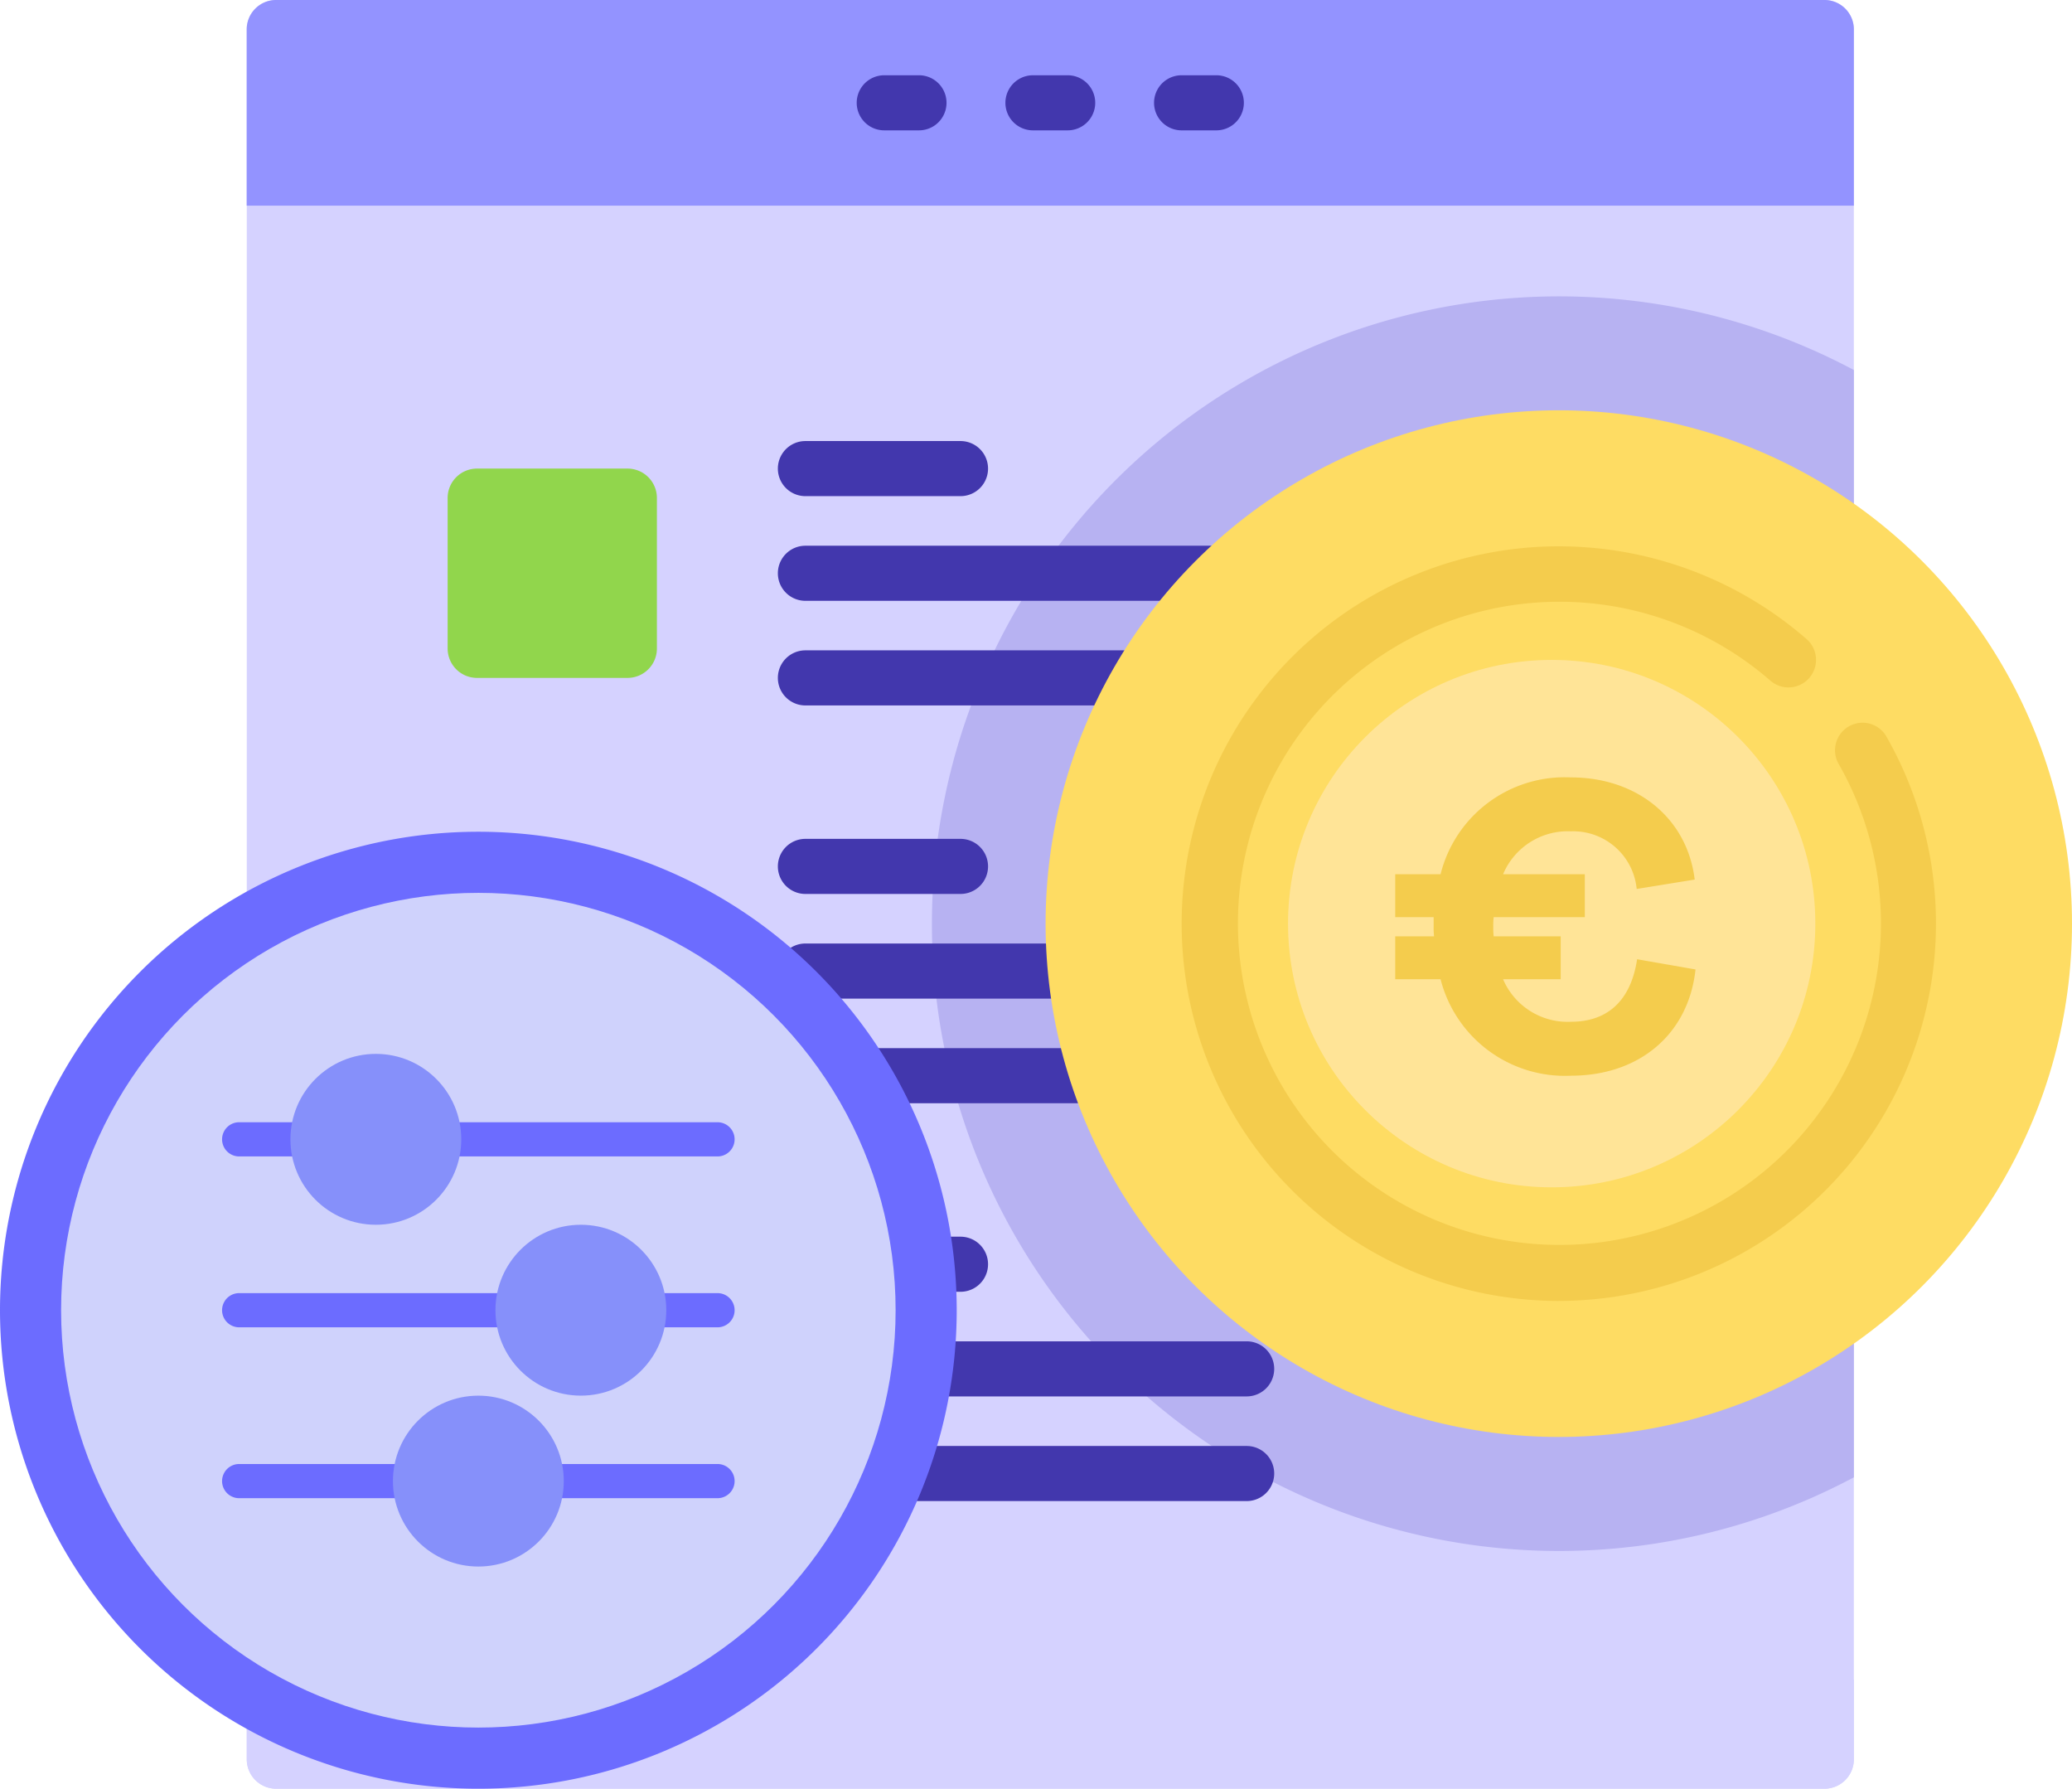 <svg xmlns="http://www.w3.org/2000/svg" width="104.281" height="90" viewBox="0 0 104.281 90">
  <g id="configura-listini" transform="translate(-9740.925 15667.001)">
    <g id="Raggruppa_12031" data-name="Raggruppa 12031" transform="translate(9753.344 -15672.192)">
      <path id="Tracciato_11055" data-name="Tracciato 11055" d="M80.883,6.673V93.715A1.479,1.479,0,0,1,79.4,95.193H1.479A1.479,1.479,0,0,1,0,93.715V6.673A1.479,1.479,0,0,1,1.479,5.194H79.4A1.478,1.478,0,0,1,80.883,6.673Z" transform="translate(0 -0.002)" fill="#d5d2ff"/>
      <path id="Tracciato_11056" data-name="Tracciato 11056" d="M238.527,92v55.717a31.563,31.563,0,1,1,0-55.717Z" transform="translate(-157.644 -68.192)" fill="#b7b2f2"/>
      <path id="Tracciato_11057" data-name="Tracciato 11057" d="M80.886,15.538H0V6.67A1.479,1.479,0,0,1,1.483,5.191H79.407A1.479,1.479,0,0,1,80.886,6.67v8.868Z" transform="translate(-0.003)" fill="#9393ff"/>
      <path id="Tracciato_11058" data-name="Tracciato 11058" d="M79.4,481.711H1.479A1.479,1.479,0,0,1,0,480.232v-4.009H80.883v4.009A1.479,1.479,0,0,1,79.4,481.711Z" transform="translate(0 -386.52)" fill="#d5d2ff"/>
      <path id="Tracciato_11059" data-name="Tracciato 11059" d="M65.4,147.137H57.826a1.479,1.479,0,0,1-1.479-1.479v-7.574a1.479,1.479,0,0,1,1.479-1.479H65.4a1.479,1.479,0,0,1,1.479,1.479v7.574A1.478,1.478,0,0,1,65.4,147.137Z" transform="translate(-46.237 -107.837)" fill="#91d64c"/>
      <g id="Raggruppa_12026" data-name="Raggruppa 12026" transform="translate(26.73 27.383)">
        <path id="Tracciato_11060" data-name="Tracciato 11060" d="M158.174,131.651h-7.806a1.386,1.386,0,0,1,0-2.772h7.806a1.386,1.386,0,1,1,0,2.772Z" transform="translate(-148.982 -128.879)" fill="#4237ad"/>
        <path id="Tracciato_11061" data-name="Tracciato 11061" d="M172.577,161H150.369a1.386,1.386,0,0,1,0-2.772h22.208a1.386,1.386,0,1,1,0,2.772Z" transform="translate(-148.983 -152.961)" fill="#4237ad"/>
        <path id="Tracciato_11062" data-name="Tracciato 11062" d="M172.577,190.346H150.369a1.386,1.386,0,0,1,0-2.772h22.208a1.386,1.386,0,1,1,0,2.772Z" transform="translate(-148.983 -177.043)" fill="#4237ad"/>
      </g>
      <path id="Tracciato_11063" data-name="Tracciato 11063" d="M65.4,258.7H57.826a1.479,1.479,0,0,1-1.479-1.479v-7.574a1.479,1.479,0,0,1,1.479-1.479H65.4a1.479,1.479,0,0,1,1.479,1.479v7.574A1.478,1.478,0,0,1,65.4,258.7Z" transform="translate(-46.237 -199.383)" fill="#fad166"/>
      <g id="Raggruppa_12027" data-name="Raggruppa 12027" transform="translate(26.73 47.399)">
        <path id="Tracciato_11064" data-name="Tracciato 11064" d="M158.174,243.213h-7.806a1.386,1.386,0,0,1,0-2.772h7.806a1.386,1.386,0,1,1,0,2.772Z" transform="translate(-148.982 -240.441)" fill="#4237ad"/>
        <path id="Tracciato_11065" data-name="Tracciato 11065" d="M172.577,272.562H150.369a1.386,1.386,0,0,1,0-2.772h22.208a1.386,1.386,0,1,1,0,2.772Z" transform="translate(-148.983 -264.524)" fill="#4237ad"/>
        <path id="Tracciato_11066" data-name="Tracciato 11066" d="M172.577,301.909H150.369a1.386,1.386,0,1,1,0-2.772h22.208a1.386,1.386,0,1,1,0,2.772Z" transform="translate(-148.983 -288.606)" fill="#4237ad"/>
      </g>
      <path id="Tracciato_11067" data-name="Tracciato 11067" d="M65.4,370.261H57.826a1.479,1.479,0,0,1-1.479-1.479v-7.574a1.479,1.479,0,0,1,1.479-1.479H65.4a1.479,1.479,0,0,1,1.479,1.479v7.574A1.478,1.478,0,0,1,65.4,370.261Z" transform="translate(-46.237 -290.928)" fill="#f27267"/>
      <g id="Raggruppa_12028" data-name="Raggruppa 12028" transform="translate(26.73 67.416)">
        <path id="Tracciato_11068" data-name="Tracciato 11068" d="M158.174,354.776h-7.806a1.386,1.386,0,1,1,0-2.772h7.806a1.386,1.386,0,1,1,0,2.772Z" transform="translate(-148.982 -352.004)" fill="#4237ad"/>
        <path id="Tracciato_11069" data-name="Tracciato 11069" d="M172.577,384.123H150.369a1.386,1.386,0,0,1,0-2.772h22.208a1.386,1.386,0,1,1,0,2.772Z" transform="translate(-148.983 -376.086)" fill="#4237ad"/>
        <path id="Tracciato_11070" data-name="Tracciato 11070" d="M172.577,413.471H150.369a1.386,1.386,0,0,1,0-2.772h22.208a1.386,1.386,0,1,1,0,2.772Z" transform="translate(-148.983 -400.168)" fill="#4237ad"/>
      </g>
      <circle id="Ellisse_384" data-name="Ellisse 384" cx="25.829" cy="25.829" r="25.829" transform="translate(40.204 25.835)" fill="#fedc63"/>
      <path id="Tracciato_11071" data-name="Tracciato 11071" d="M281.217,196.372a18.984,18.984,0,1,1,12.47-33.3,1.386,1.386,0,0,1-1.822,2.09,16.181,16.181,0,1,0,3.413,4.149,1.386,1.386,0,0,1,2.4-1.383,18.989,18.989,0,0,1-16.464,28.443Z" transform="translate(-215.183 -125.724)" fill="#f4cc4d"/>
      <circle id="Ellisse_385" data-name="Ellisse 385" cx="13.269" cy="13.269" r="13.269" transform="translate(52.406 38.395)" fill="#ffe497"/>
      <g id="Raggruppa_12030" data-name="Raggruppa 12030" transform="translate(30.698 8.978)">
        <path id="Tracciato_11075" data-name="Tracciato 11075" d="M174.23,29.07h-1.748a1.386,1.386,0,1,1,0-2.772h1.748a1.386,1.386,0,1,1,0,2.772Z" transform="translate(-171.096 -26.298)" fill="#4237ad"/>
        <path id="Tracciato_11076" data-name="Tracciato 11076" d="M215.941,29.07h-1.748a1.386,1.386,0,0,1,0-2.772h1.748a1.386,1.386,0,0,1,0,2.772Z" transform="translate(-205.323 -26.298)" fill="#4237ad"/>
        <path id="Tracciato_11077" data-name="Tracciato 11077" d="M257.65,29.07H255.9a1.386,1.386,0,0,1,0-2.772h1.748a1.386,1.386,0,1,1,0,2.772Z" transform="translate(-239.549 -26.298)" fill="#4237ad"/>
      </g>
      <path id="Tracciato_11078" data-name="Tracciato 11078" d="M12.573-2.29C12.264-.234,11.113.856,9.242.856A3.532,3.532,0,0,1,5.828-1.283h2.9V-3.441H5.355a3.962,3.962,0,0,1-.021-.493,3.485,3.485,0,0,1,.021-.473H9.941V-6.567H5.828A3.53,3.53,0,0,1,9.242-8.726a3.209,3.209,0,0,1,3.31,2.9l2.92-.473c-.37-3.064-2.879-5.14-6.23-5.14A6.44,6.44,0,0,0,2.682-6.567H.4v2.159H2.333v.473a3.962,3.962,0,0,0,.021.493H.4v2.159H2.682A6.46,6.46,0,0,0,9.242,3.57c3.454,0,5.922-2.1,6.271-5.346Z" transform="translate(57.401 55.746)" fill="#f4cc4d"/>
    </g>
    <g id="Raggruppa_12033" data-name="Raggruppa 12033" transform="translate(9738.205 -15627.871)">
      <path id="Tracciato_11079" data-name="Tracciato 11079" d="M26.795,2.72A24.075,24.075,0,1,0,50.87,26.795,24.075,24.075,0,0,0,26.795,2.72Z" fill="#6c6cff"/>
      <circle id="Ellisse_386" data-name="Ellisse 386" cx="21" cy="21" r="21" transform="translate(5.795 5.795)" fill="#cfd2fc"/>
      <path id="Tracciato_11080" data-name="Tracciato 11080" d="M33.435,12.22H9.36a.86.86,0,1,1,0-1.72H33.435a.86.86,0,1,1,0,1.72Z" transform="translate(5.397 6.837)" fill="#6c6cff"/>
      <path id="Tracciato_11081" data-name="Tracciato 11081" d="M33.435,17.22H9.36a.86.86,0,1,1,0-1.72H33.435a.86.86,0,1,1,0,1.72Z" transform="translate(5.397 10.435)" fill="#6c6cff"/>
      <path id="Tracciato_11082" data-name="Tracciato 11082" d="M33.435,22.22H9.36a.86.86,0,1,1,0-1.72H33.435a.86.86,0,1,1,0,1.72Z" transform="translate(5.397 14.033)" fill="#6c6cff"/>
      <g id="Raggruppa_12032" data-name="Raggruppa 12032" transform="translate(17.337 13.897)">
        <circle id="Ellisse_387" data-name="Ellisse 387" cx="4.299" cy="4.299" r="4.299" fill="#8690fa"/>
        <circle id="Ellisse_388" data-name="Ellisse 388" cx="4.299" cy="4.299" r="4.299" transform="translate(10.318 8.598)" fill="#8690fa"/>
        <circle id="Ellisse_389" data-name="Ellisse 389" cx="4.299" cy="4.299" r="4.299" transform="translate(5.159 17.197)" fill="#8690fa"/>
      </g>
    </g>
  </g>
</svg>
